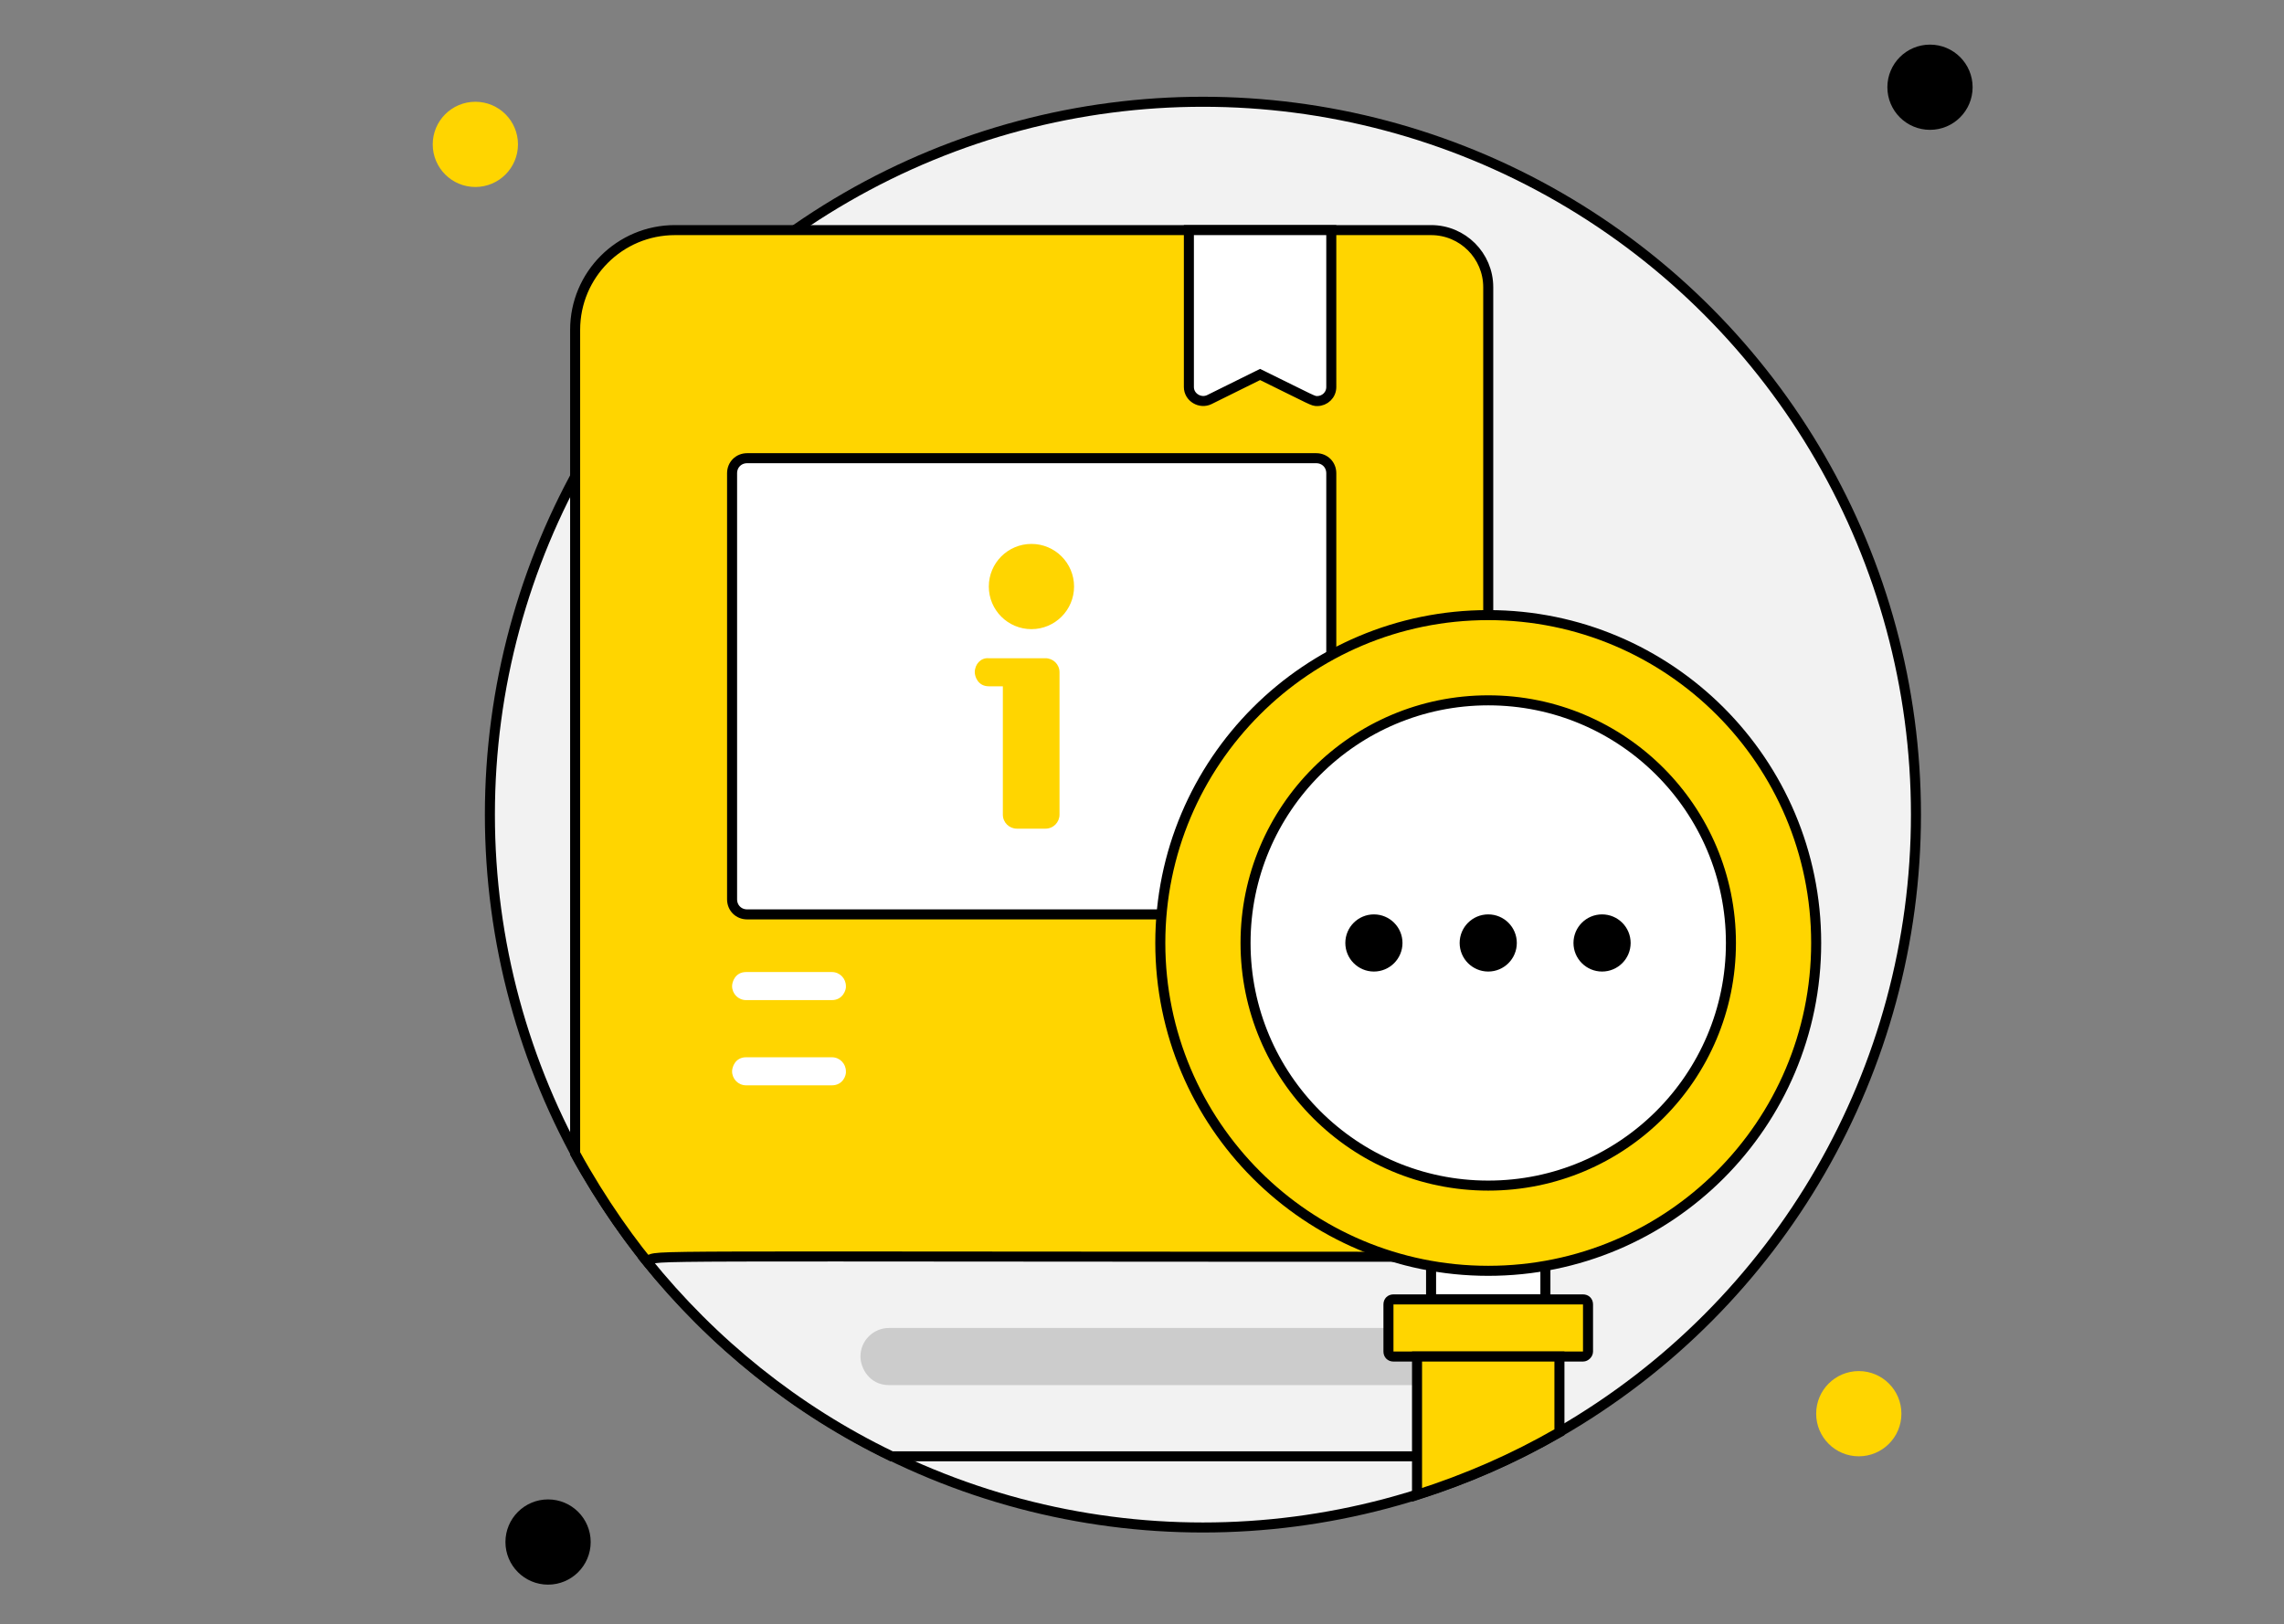 <?xml version="1.0" encoding="utf-8"?>
<!-- Generator: Adobe Illustrator 25.2.0, SVG Export Plug-In . SVG Version: 6.00 Build 0)  -->
<svg version="1.1" id="Слой_1" xmlns="http://www.w3.org/2000/svg" xmlns:xlink="http://www.w3.org/1999/xlink" x="0px" y="0px"
	 viewBox="0 0 455.5 324" style="enable-background:new 0 0 455.5 324;" xml:space="preserve">
<rect x="0" y="0" width="455.5" height="324" fill="#808080" stroke="none"/>
<style type="text/css">
	.st0{fill:#F2F2F2;stroke:#000000;stroke-width:2;stroke-miterlimit:10;}
	.st1{fill:#FFD500;}
	.st2{fill:#FFD500;stroke:#000000;stroke-width:2;stroke-miterlimit:10;}
	.st3{fill:#CCCCCC;}
	.st4{fill:#FFFFFF;stroke:#000000;stroke-width:2;stroke-miterlimit:10;}
	.st5{fill:#FFFFFF;}
</style>
<g>
	<circle class="st0" cx="239.9" cy="162.5" r="142.2"/>
	<circle class="st1" cx="94.8" cy="28.8" r="8.5"/>
	<circle cx="384.9" cy="17.4" r="8.5"/>
	<circle class="st1" cx="370.7" cy="282" r="8.5"/>
	<circle cx="109.3" cy="307.6" r="8.5"/>
	<path class="st2" d="M296.8,57.3v193.8H134.6l-3.3,3.2c-5-5.7-11.4-14.7-16.6-24.2V65.8c0-11,8.9-19.9,19.9-19.9h150.8
		C291.7,45.9,296.8,51,296.8,57.3z"/>
	<path class="st0" d="M296.8,250.7v39.8H177.8c-19.1-9.2-35.7-22.6-48.9-39C132.9,250.3,118.9,250.7,296.8,250.7z"/>
	<path class="st3" d="M177.3,276.3h119.5v-11.4H177.3c-3.1,0-5.7,2.5-5.7,5.7C171.6,272.9,173.4,276.3,177.3,276.3z"/>
	<path class="st4" d="M262.5,182.4H149c-1.7,0-3-1.3-3-3v-85c0-1.7,1.3-3,3-3h113.5c1.7,0,3,1.3,3,3v85
		C265.5,181.1,264.1,182.4,262.5,182.4z"/>
	<path class="st1" d="M194.4,134.1c0,0.8,0.6,2.8,2.8,2.8h2.8v25.6c0,1.6,1.3,2.8,2.8,2.8h5.7c1.6,0,2.8-1.3,2.8-2.8v-28.4
		c0-1.6-1.3-2.8-2.8-2.8h-11.4C195.6,131.2,194.4,132.5,194.4,134.1z"/>
	<circle class="st1" cx="205.7" cy="117" r="8.5"/>
	<rect x="285.4" y="250.7" class="st4" width="22.8" height="8.5"/>
	<g>
		<path class="st4" d="M265.5,77.2c0,1.6-1.3,2.8-2.8,2.8c-0.9,0-0.6,0-11.4-5.3l-10.1,5c-1.8,0.9-4.1-0.4-4.1-2.5V45.9h28.4V77.2z"
			/>
	</g>
	<circle class="st2" cx="296.8" cy="188.1" r="65.4"/>
	<circle class="st4" cx="296.8" cy="188.1" r="48.4"/>
	<path class="st2" d="M315.7,270.6h-37.8c-0.6,0-1-0.4-1-1v-9.4c0-0.6,0.4-1,1-1h37.8c0.6,0,1,0.4,1,1v9.4
		C316.7,270.1,316.2,270.6,315.7,270.6z"/>
	<path class="st2" d="M311,270.6v15.1c-9.2,5.3-18.4,9.3-28.4,12.5v-27.6H311z"/>
	<path class="st5" d="M165.9,199.5h-17.1c-1.6,0-2.8-1.3-2.8-2.8c0-0.8,0.6-2.8,2.8-2.8h17.1c1.6,0,2.8,1.3,2.8,2.8
		C168.8,197.4,168.1,199.5,165.9,199.5z"/>
	<path class="st5" d="M165.9,216.5h-17.1c-1.6,0-2.8-1.3-2.8-2.8c0-0.8,0.6-2.8,2.8-2.8h17.1c1.6,0,2.8,1.3,2.8,2.8
		C168.8,214.5,168.1,216.5,165.9,216.5z"/>
	<circle cx="274" cy="188.1" r="5.7"/>
	<circle cx="296.8" cy="188.1" r="5.7"/>
	<circle cx="319.5" cy="188.1" r="5.7"/>
</g>
</svg>
